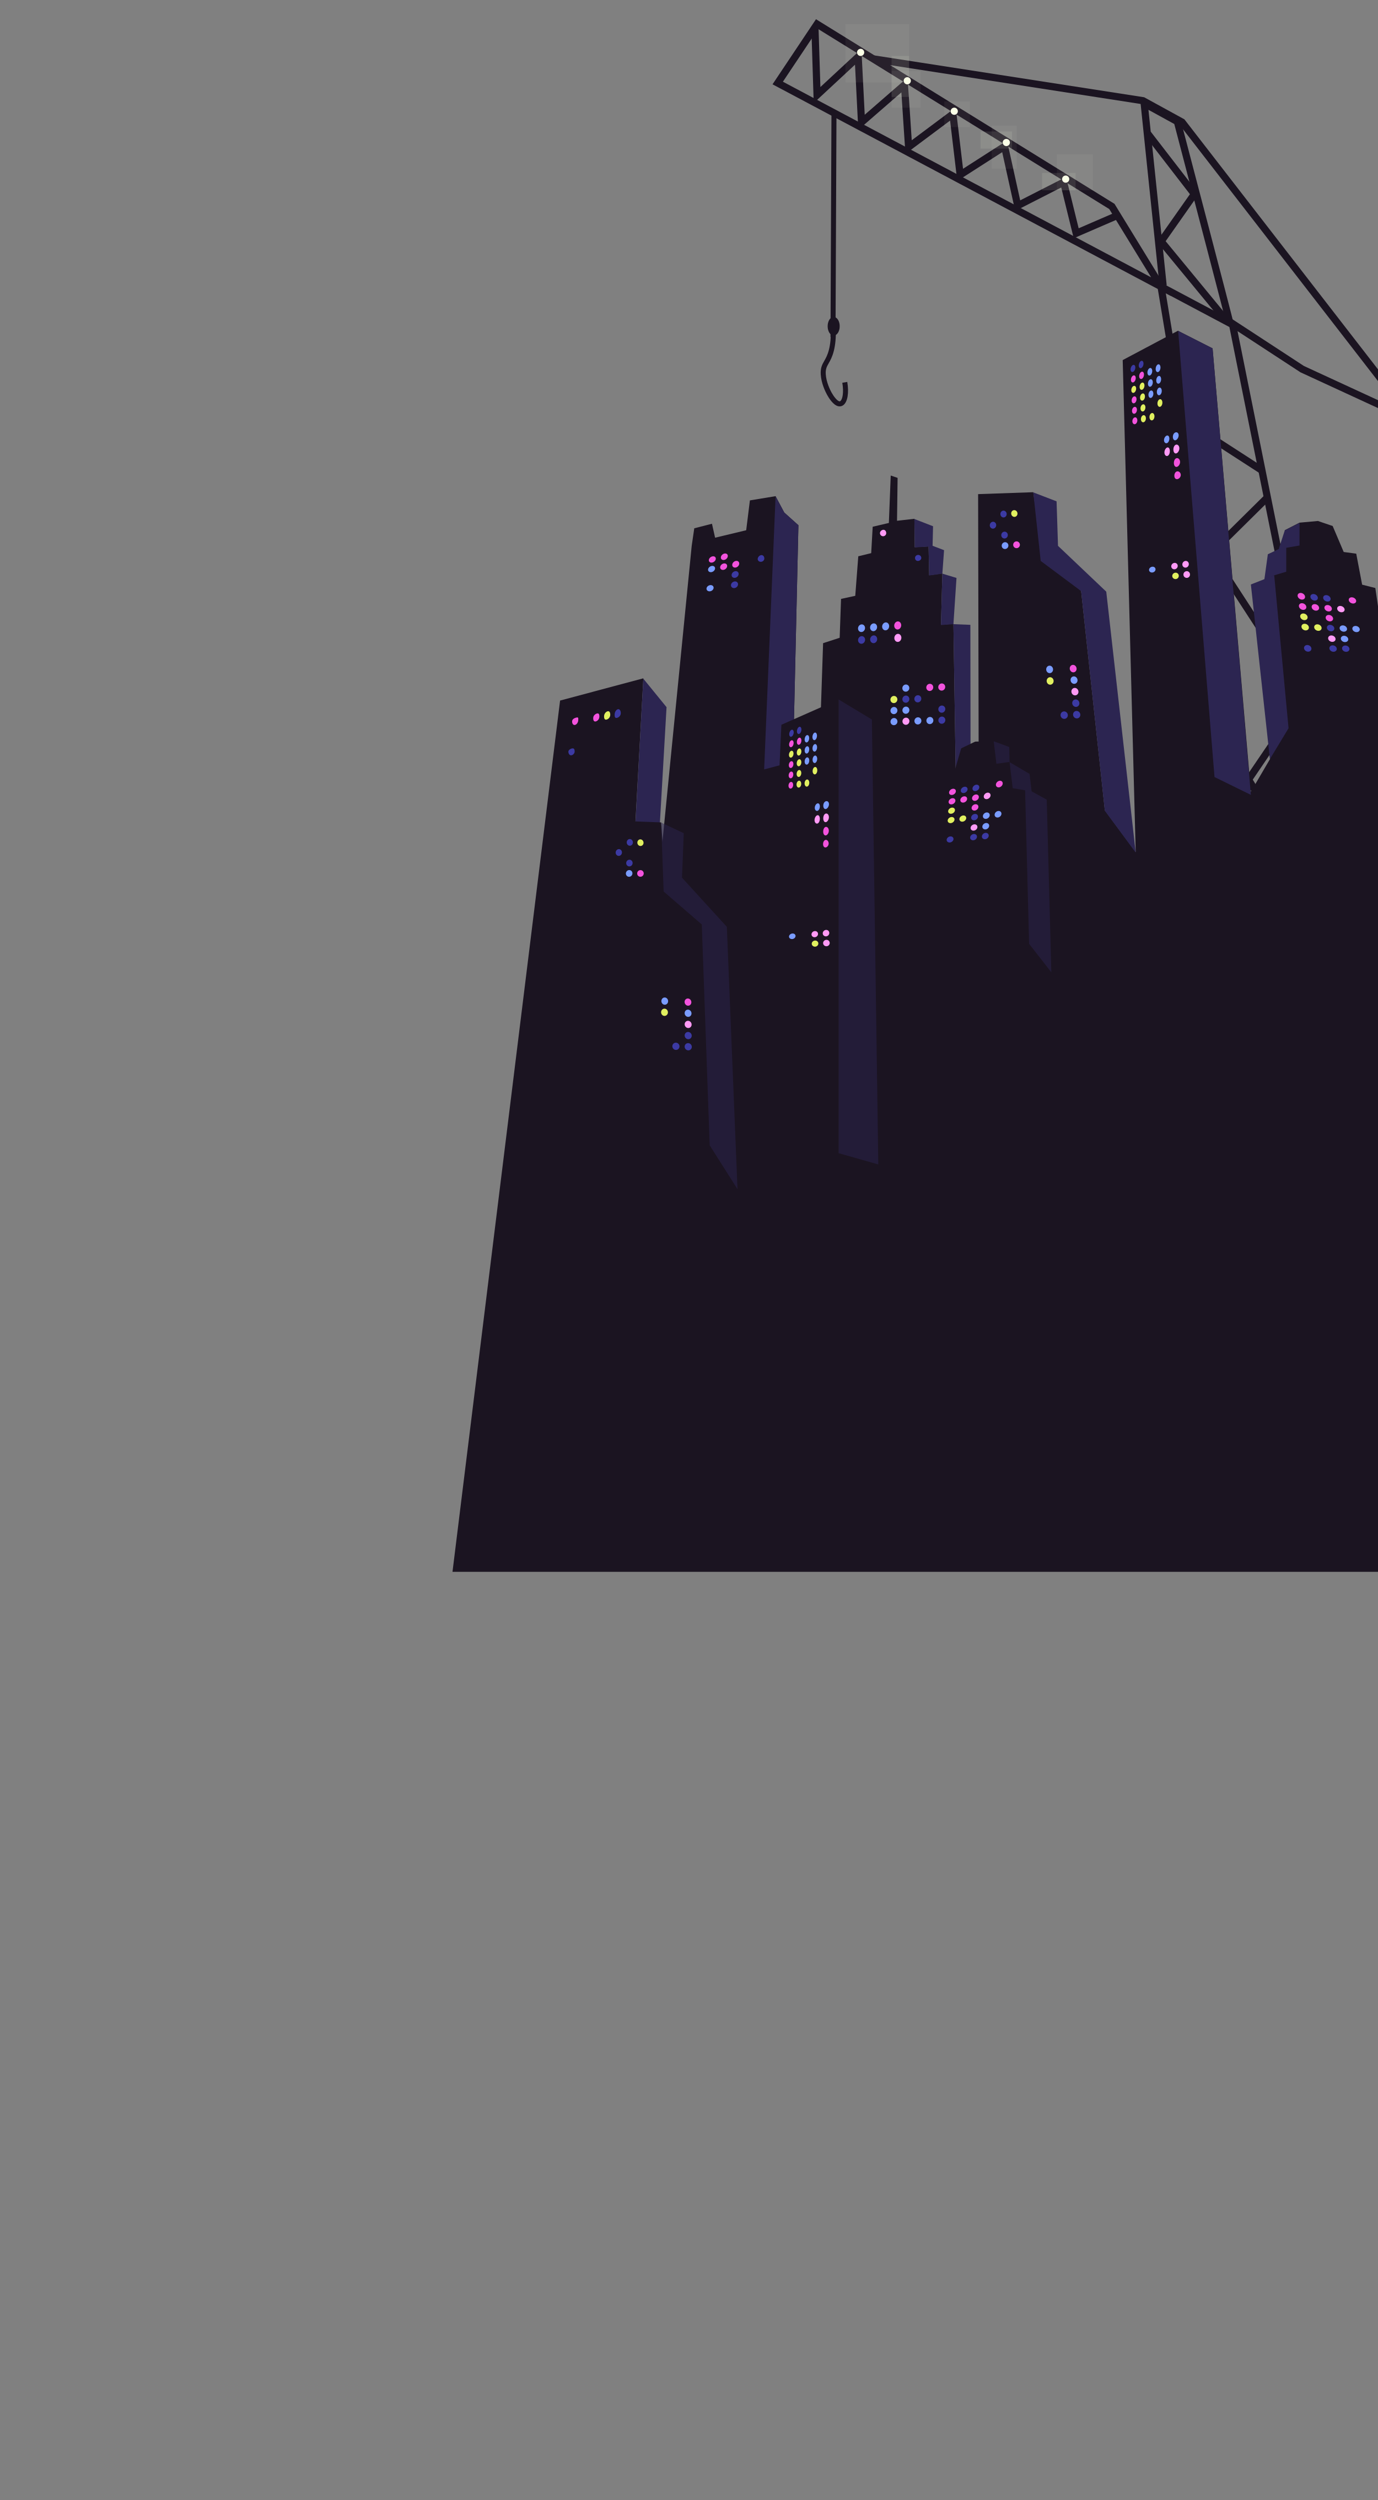 <svg xmlns="http://www.w3.org/2000/svg" id="clip" viewBox="0 0 1920 3482.1"><rect x="0" y="0" width="1920" height="3482.1" fill="#808080" stroke="none"/><defs><clipPath id="clippath"><path d="M0 0h1920v3482.1H0z" style="fill:none"/></clipPath><style>.cls-2{fill:#faffe7}.cls-3{fill:#ff9af5}.cls-4{fill:#3c3aa3}.cls-6{fill:#f353dd}.cls-7{fill:#1b1421}.cls-8{fill:#7a9cff}.cls-11{opacity:.2}.cls-12{opacity:.1}.cls-13{fill:#2c2551}.cls-15{fill:#e1f060}</style></defs><g style="clip-path:url(#clippath)"><g id="crane"><g id="crane-2" data-name="crane"><path d="m2039.62 2026.21-186.33-177.42-.27-1.65-241.88-1457.02 110.67 58.77.47 2.32 317.35 1575Zm-177.01-182.36 160.95 153.25-310.62-1541.6-88.62-47.06z" class="cls-7"/><path d="m1861.26 1850.06-6.63-7.49 107.67-95.2-177.22-347.1 92.85-76.78-144.28-237.91 78.24-115.16-130.66-200.98 81.11-80.2 7.03 7.11-75.32 74.47 129.85 199.72-78.37 115.35 145.43 239.8-93.33 77.17 177.1 346.86zM1631.57 412.29l-555.19-294.84 60.56-90.67 415.92 257.14 78.72 128.37Zm-540.73-298.48 513.04 272.46-58.31-95.08-405.68-250.82z" class="cls-7"/><path d="m1496.03 331.85-17.4-70.73-64.13 32.72-18.11-81.88-62.61 40.17-10-84.17-62.21 46.44-5.66-85.73-60.02 52.18-4.59-90.75-57.53 53.43-3.3-105.39 9.99-.31 2.62 83.41 57.12-53.05 4.64 91.63 59.72-51.92 5.78 87.48 61.32-45.79 10.17 85.5 61.23-39.29 18.41 83.26 63.86-32.58 17.59 71.5 52-22.48 3.96 9.18zm-326.12 234.19c-.6 0-1.21-.06-1.83-.19-7.12-1.48-13.36-11.66-15.71-15.96-2.41-4.4-8.08-15.96-8.81-28.35-.54-9.26 2.02-13.77 4.98-18.99 2.11-3.72 4.5-7.94 6.37-15.17 2.01-7.78 2.92-17.17 2.71-27.92l7-.14c.22 11.38-.76 21.41-2.93 29.8-2.1 8.13-4.85 12.98-7.06 16.88-2.71 4.78-4.5 7.93-4.08 15.13.66 11.28 6.26 22.29 7.96 25.39 3.12 5.71 7.9 11.82 11 12.47.54.11.91.02 1.37-.34 3.03-2.35 5.02-12.09 2.73-25.52l6.9-1.18c2.57 15.07.48 27.72-5.34 32.23-1.58 1.22-3.37 1.85-5.25 1.85Zm538.89-114.62c-1.29-6.45-47.77-183.88-72.66-278.7l-35.97-19.75 25.42 244.49-9.95 1.03-27.39-263.47 56.47 31 .55 2.08c2.92 11.14 71.65 272.94 73.34 281.35l-9.8 1.96Z" class="cls-7"/><path d="m1984.99 598.38-173.02-79.82-.31-.2-108.77-71.09-91.32-110.84 46.39-65.95-62.61-81.1 7.91-6.11 67.12 86.93-46.25 65.75 85.51 103.78 107.18 70.05 135.22 62.38-308.45-398.21-52.66-28.87-374.96-58.14 1.53-9.88 376.7 58.41 56.02 30.71.64.82zm-336.244-8.012 5.43-8.398 107.444 69.456-5.428 8.398z" class="cls-7"/><path d="m1160.58 469.4 1.38-314.45" style="fill:#3c3aa3"/><path d="m1157.138 469.386 1.372-314.447 7 .031-1.372 314.447z" class="cls-7"/><ellipse cx="1161.58" cy="454.4" class="cls-7" rx="7.9" ry="12.5"/><path d="M1161.58 467.4c-4.63 0-8.4-5.83-8.4-13s3.77-13 8.4-13 8.4 5.83 8.4 13-3.77 13-8.4 13m0-25c-4.08 0-7.4 5.38-7.4 12s3.32 12 7.4 12 7.4-5.38 7.4-12-3.32-12-7.4-12" class="cls-7"/></g><g id="crane_glow" data-name="crane glow" style="opacity:.5"><g class="cls-12"><path d="M1177.99 33.57h88.65v81.29h-88.65z" class="cls-2"/></g><g class="cls-11"><path d="M1242.3 77.98h24.34v57.01h-24.34z" class="cls-2"/></g><g class="cls-12"><path d="M1315.71 141.25h35.74v35.74h-35.74z" class="cls-2"/></g><g class="cls-12"><path d="M1381.68 174.99h34.96v60h-34.96z" class="cls-2"/></g><g class="cls-12"><path d="M1472.58 214.86h50.06v50.13h-50.06z" class="cls-2"/></g><g class="cls-11"><path d="M1451.97 240.88h46.67V265h-46.67z" class="cls-2"/></g><g class="cls-12"><path d="M1242.3 98.99h40.34v50.96h-40.34z" class="cls-2"/></g><g class="cls-11"><path d="M1366.21 183.14h43.89v23.85h-43.89z" class="cls-2"/></g></g><g id="crane_lights" data-name="crane lights"><circle cx="1199.14" cy="72.98" r="5" class="cls-2"/><circle cx="1264.14" cy="112.49" r="5" class="cls-2"/><circle cx="1329.6" cy="154.95" r="5" class="cls-2"/><circle cx="1402.14" cy="198.49" r="5" class="cls-2"/><circle cx="1484.84" cy="249.49" r="5" class="cls-2"/></g></g><g id="buildings"><g id="buildings-2" data-name="buildings"><path id="buildings-3" d="m963.77 760.25-50.39 509.19-34-15.98 17-308.67-116 30.97L630.47 2189.3h1486.91L1916.27 819.01l-18.38-4.65-8.22-43.19-17.45-2.33-15.39-36.19-20.53-7-25.66 2.33-20.53 10.51 2.05 21.01-25.66 19.84v24.52l-19.5 14 22.58 239.29-26.69 45.52-53.38-617.47-48.24-24.52-76.99 40.86 18.12 685.17-43.02-58.12-33.05-305.69-53.32-43.7-13.33-93.63-76.85 2.68.79 383.43-31.37 45.48-3.82-248.24-17.35 1.24 1.93-71.51-18.38 2.55-.84-40.17-19.28 1.12-.45-39.54-24.22 2.76.81-59.77-9.58-3.24-2.6 66.05-22.53 5.25-2.08 36.79-18 4.38-4.21 55.06-19.81 4.29-1.91 54.16-23.1 7.51-5.61 167.81-36.27-3.24 7.5-328.87-7.5-6.72-5.59-5.01-6.65-5.96-12.09-22.76-35.77 5.87-5.17 41.59-43.32 10.39-4.37-19.43-24.65 6.32zl-3.98 1.81" class="cls-7" data-name="buildings"/><g id="building_shadows" data-name="building shadows"><path d="m1641.55 460.97 47.96 24.25 53.36 621.91-50.66-24.83zM896.38 945.3l32.33 39.67-16.38 284.84-32.95-13.73zm208.57 115.75 7.5-329.5-19.74-17.69-12.09-22.52-15.91 380.3zm334.73-375.24 32.47 12.48 1.99 61.98 67.23 63.81 41.03 363.4-43.02-58.18-33.05-306.02-56.29-41.98zm-165.62 37.08.45 39.58 19.28-1.12.84 40.22 18.38-2.56-1.93 71.58 17.35-1.23 3.82 248.5 20.09-29.16-.3-218.4-23.61-.94 4.28-64.39-19.7-5.96 2.37-32.71-16-6.11.66-27.22zm495.32 334.41 26-43-20-213-32.51 12.78z" class="cls-13"/><path d="m1766.5 771.99 25.66-12.17v36.48l-16.78 5-13.8 6.46z" class="cls-13"/><path d="m1790.11 738.78 20.53-10.51v31.55l-28.93 4.95z" class="cls-13"/></g><g id="window_dots" data-name="window dots"><path d="M997.33 778.43c-.19 2.42-2.52 4.72-5.21 5.13-2.68.42-4.69-1.16-4.49-3.53s2.53-4.67 5.21-5.13c2.67-.47 4.69 1.11 4.49 3.53m16.74-3.79c-.17 2.5-2.49 4.87-5.17 5.3-2.68.42-4.71-1.22-4.52-3.67.18-2.45 2.5-4.82 5.17-5.3 2.67-.47 4.7 1.17 4.52 3.67" class="cls-6"/><path d="M996.31 791.92c-.19 2.42-2.54 4.66-5.23 5-2.7.34-4.72-1.3-4.52-3.67s2.54-4.61 5.23-5 4.71 1.25 4.52 3.67" class="cls-8"/><path d="M1013.15 788.6c-.17 2.5-2.5 4.81-5.2 5.16s-4.74-1.36-4.55-3.81c.18-2.45 2.51-4.76 5.2-5.16s4.73 1.31 4.55 3.81m16.83-3.39c-.16 2.59-2.47 4.97-5.17 5.32s-4.75-1.42-4.58-3.95c.17-2.54 2.48-4.92 5.17-5.32s4.74 1.37 4.58 3.95" class="cls-6"/><path d="M1029.15 799.64c-.16 2.59-2.48 4.91-5.19 5.19s-4.78-1.55-4.61-4.09 2.49-4.86 5.2-5.19c2.7-.33 4.77 1.5 4.61 4.09" class="cls-4"/><path d="M994.27 818.9c-.19 2.42-2.56 4.53-5.29 4.72s-4.78-1.57-4.58-3.94 2.57-4.48 5.29-4.72 4.77 1.52 4.58 3.94" class="cls-8"/><path d="M1028.33 814.08c-.16 2.59-2.5 4.85-5.22 5.05-2.73.2-4.8-1.69-4.64-4.23s2.5-4.8 5.22-5.05 4.79 1.64 4.64 4.23" class="cls-4"/><path d="M805.7 1003.18c-.18 3.32-2.38 6.18-4.7 6.57s-4.04-1.94-3.86-5.21c.19-3.27 4-4.72 6.3-5.17s2.43.5 2.25 3.82m29.41-4.67c-.17 3.49-2.91 5.99-5.23 6.38s-3.49-1.58-3.32-5.02 3.19-5.71 5.49-6.16 3.23 1.32 3.06 4.81" class="cls-6"/><path d="M850.23 995.94c-.16 3.58-3.05 6.01-5.37 6.4-2.33.38-3.34-1.52-3.18-5.04.16-3.53 2.82-6.17 5.12-6.63 2.29-.46 3.59 1.7 3.44 5.27" class="cls-15"/><path d="M864.93 993.61c-.15 3.66-3.27 5.95-5.6 6.34-2.33.38-3.11-1.37-2.95-4.98.15-3.61 2.38-6.69 4.67-7.15s4.03 2.14 3.88 5.8m-64.27 53.31c0 2.42-2.56 5.13-4.98 5.13s-3.77-2.72-3.77-5.13 3.62-4.56 6.04-4.56 2.71 2.14 2.71 4.56" class="cls-4"/><path d="M1205.27 874.63c0 2.95-2.18 5.49-4.88 5.68s-4.89-2.02-4.89-4.94 2.19-5.46 4.88-5.68c2.7-.22 4.89 1.99 4.89 4.94m16.81-1.29c.01 3-2.16 5.6-4.87 5.78-2.7.19-4.9-2.07-4.91-5.04 0-2.97 2.17-5.56 4.87-5.78s4.89 2.03 4.91 5.04m16.8-1.28c.02 3.06-2.15 5.7-4.85 5.89s-4.91-2.11-4.93-5.14 2.15-5.66 4.85-5.89c2.7-.22 4.9 2.08 4.93 5.14" class="cls-8"/><path d="M1255.68 870.78c.03 3.12-2.13 5.8-4.83 5.99s-4.91-2.16-4.94-5.24 2.14-5.77 4.83-5.99c2.7-.22 4.91 2.12 4.94 5.24" class="cls-6"/><path d="M1205.35 891.09c0 2.95-2.19 5.45-4.9 5.59s-4.91-2.11-4.91-5.03 2.19-5.42 4.9-5.59c2.7-.17 4.9 2.08 4.91 5.03m16.86-.97c.01 3-2.17 5.55-4.88 5.69s-4.92-2.16-4.92-5.13 2.18-5.52 4.88-5.69 4.91 2.13 4.92 5.13" class="cls-4"/><path d="M1255.91 888.19c.03 3.12-2.14 5.76-4.85 5.9s-4.93-2.25-4.96-5.33c-.03-3.09 2.14-5.73 4.85-5.9 2.7-.17 4.92 2.22 4.96 5.34" class="cls-3"/><path d="M1266.96 958.28c0 2.76-2.17 5.05-4.85 5.13s-4.85-2.09-4.85-4.85 2.17-5.05 4.85-5.13 4.85 2.09 4.85 4.85" class="cls-8"/><path d="M1300.31 957.29c0 2.76-2.17 5.05-4.85 5.13s-4.85-2.09-4.85-4.85 2.17-5.05 4.85-5.13 4.85 2.09 4.85 4.85m16.68-.5c0 2.76-2.17 5.05-4.85 5.13s-4.85-2.09-4.85-4.85 2.17-5.05 4.85-5.13 4.85 2.09 4.85 4.85" class="cls-6"/><path d="M1250.34 974.17c0 2.76-2.17 5.06-4.85 5.14s-4.85-2.09-4.85-4.85 2.17-5.06 4.85-5.13c2.68-.08 4.85 2.09 4.85 4.85" class="cls-15"/><path d="M1267.01 973.67c0 2.76-2.17 5.06-4.85 5.14s-4.85-2.09-4.85-4.85 2.17-5.06 4.85-5.13c2.68-.08 4.85 2.09 4.85 4.85m16.68-.51c0 2.76-2.17 5.06-4.85 5.14s-4.85-2.09-4.85-4.85 2.17-5.06 4.85-5.13c2.68-.08 4.85 2.09 4.85 4.85" class="cls-4"/><path d="M1250.39 989.55c0 2.76-2.17 5.06-4.85 5.13-2.68.08-4.85-2.09-4.85-4.85s2.17-5.06 4.85-5.14 4.85 2.09 4.85 4.85m16.67-.48c0 2.76-2.17 5.06-4.85 5.14s-4.85-2.09-4.85-4.85 2.17-5.06 4.85-5.14 4.85 2.09 4.85 4.85" class="cls-8"/><path d="M1317.09 987.56c0 2.76-2.17 5.06-4.85 5.14s-4.85-2.09-4.85-4.85 2.17-5.06 4.85-5.14 4.85 2.09 4.85 4.85" class="cls-4"/><path d="M1250.44 1004.94c0 2.76-2.17 5.05-4.85 5.13s-4.85-2.09-4.85-4.85 2.17-5.05 4.85-5.13 4.85 2.09 4.85 4.85" class="cls-8"/><path d="M1267.11 1004.44c0 2.76-2.17 5.05-4.85 5.13s-4.85-2.09-4.85-4.85 2.17-5.05 4.85-5.13 4.85 2.09 4.85 4.85" class="cls-3"/><path d="M1283.79 1003.94c0 2.76-2.17 5.05-4.85 5.13s-4.85-2.09-4.85-4.85 2.17-5.05 4.85-5.13 4.85 2.09 4.85 4.85m16.68-.49c0 2.76-2.17 5.05-4.85 5.13s-4.85-2.09-4.85-4.85 2.17-5.05 4.85-5.13 4.85 2.09 4.85 4.85" class="cls-8"/><path d="M1317.14 1002.95c0 2.76-2.17 5.05-4.85 5.13s-4.85-2.09-4.85-4.85 2.17-5.05 4.85-5.13 4.85 2.09 4.85 4.85m85.48-287.19c.13 2.62-1.73 4.84-4.17 4.97s-4.49-1.91-4.59-4.54 1.76-4.86 4.17-4.97c2.4-.11 4.46 1.92 4.59 4.54" class="cls-4"/><path d="M1417.68 715.02c.19 2.59-1.63 4.8-4.06 4.92-2.44.13-4.54-1.89-4.7-4.49-.16-2.61 1.66-4.81 4.06-4.92s4.51 1.9 4.7 4.49" class="cls-15"/><path d="M1388.04 731.26c.08 2.64-1.88 4.91-4.36 5.06-2.49.15-4.54-1.89-4.58-4.54-.04-2.66 1.91-4.92 4.36-5.06 2.45-.13 4.51 1.9 4.58 4.54m16.18 13.73c.14 2.62-1.81 4.88-4.35 5.05s-4.68-1.82-4.78-4.46 1.85-4.9 4.35-5.05c2.51-.16 4.65 1.84 4.78 4.46" class="cls-4"/><path d="M1405.02 759.61c.14 2.62-1.86 4.9-4.45 5.09s-4.77-1.78-4.87-4.42c-.1-2.63 1.89-4.91 4.45-5.09s4.74 1.8 4.87 4.42" class="cls-8"/><path d="M1421.04 758.45a4.72 4.72 0 0 1-4.34 5.05 4.64 4.64 0 0 1-4.98-4.37c-.16-2.61 1.78-4.87 4.34-5.05s4.79 1.78 4.98 4.37" class="cls-6"/><path d="M1467.24 932.22c.13 2.88-1.91 5.29-4.56 5.38s-4.88-2.17-4.99-5.05 1.93-5.29 4.56-5.38c2.62-.09 4.86 2.17 4.99 5.05" class="cls-8"/><path d="M1500.05 931.09c.22 2.87-1.74 5.28-4.39 5.37s-4.96-2.17-5.15-5.04c-.2-2.88 1.77-5.28 4.39-5.37s4.93 2.17 5.15 5.04" class="cls-6"/><path d="M1468.03 948.3c.13 2.88-1.94 5.29-4.63 5.39-2.69.09-4.96-2.17-5.06-5.05-.11-2.88 1.96-5.29 4.63-5.39 2.66-.09 4.93 2.17 5.06 5.05" class="cls-15"/><path d="M1501.35 947.13c.22 2.87-1.78 5.28-4.47 5.37s-5.03-2.16-5.22-5.04c-.2-2.88 1.8-5.28 4.47-5.37 2.66-.09 5 2.16 5.22 5.04" class="cls-8"/><path d="M1502.64 963.17c.22 2.87-1.81 5.28-4.54 5.38s-5.1-2.15-5.3-5.03 1.83-5.28 4.54-5.38c2.7-.1 5.07 2.16 5.3 5.03" class="cls-3"/><path d="M1503.94 979.21c.22 2.87-1.84 5.28-4.61 5.39-2.77.1-5.17-2.15-5.37-5.02-.2-2.88 1.87-5.29 4.61-5.39s5.15 2.15 5.37 5.02m-16.11 16.68c.18 2.88-1.96 5.29-4.77 5.4-2.81.1-5.21-2.15-5.36-5.02-.15-2.88 1.98-5.29 4.77-5.4 2.78-.1 5.19 2.15 5.36 5.02m17.41-.64c.22 2.87-1.87 5.29-4.68 5.39s-5.25-2.14-5.44-5.02c-.2-2.88 1.9-5.29 4.68-5.39s5.22 2.15 5.44 5.02" class="cls-4"/><path d="M1610.01 792.68c.19 2.25-1.67 4.36-4.17 4.71s-4.66-1.13-4.84-3.31 1.69-4.28 4.17-4.7 4.64 1.06 4.84 3.3" class="cls-8"/><path d="M1640.94 787.75c.25 2.47-1.56 4.79-4.05 5.15-2.49.37-4.7-1.29-4.94-3.7s1.58-4.71 4.05-5.14c2.47-.44 4.68 1.21 4.94 3.69m15.44-2.55c.29 2.59-1.5 5-3.99 5.38s-4.72-1.37-4.99-3.89 1.52-4.92 3.99-5.37c2.47-.44 4.7 1.29 4.99 3.88" class="cls-3"/><path d="M1642.41 801.58c.26 2.48-1.58 4.72-4.09 4.98-2.52.27-4.76-1.48-4.99-3.9-.24-2.42 1.6-4.64 4.1-4.97s4.74 1.41 4.99 3.89" class="cls-15"/><path d="M1658.02 799.68c.29 2.6-1.52 4.93-4.03 5.2a4.59 4.59 0 0 1-5.05-4.09c-.27-2.53 1.54-4.86 4.04-5.2s4.76 1.48 5.04 4.08" class="cls-3"/><path d="M1629.27 610.56c.12 2.92-1.26 5.93-3.29 6.65s-4.03-1.04-4.14-3.9c-.1-2.87 1.69-5.78 3.7-6.55s3.6.89 3.72 3.81m12.99-4.58c.16 3.02-1.88 6.37-4.1 7.11s-3.85-1.3-3.98-4.25c-.12-2.95 1.31-5.72 3.5-6.53s4.42.65 4.58 3.67" class="cls-8"/><path d="M1629.98 628.01c.12 3.28-1.28 6.41-3.35 7.05s-4.13-1.38-4.22-4.6c-.08-3.22 1.79-6.46 3.83-7.16 2.04-.69 3.62 1.43 3.73 4.71m13.25-3.95c.17 3.39-1.98 6.82-4.26 7.45-2.29.63-3.93-1.67-4.05-4.99s1.31-6.42 3.55-7.13c2.24-.7 4.59 1.27 4.76 4.67" class="cls-3"/><path d="M1644.22 643.16c.17 3.39-2.11 6.59-4.48 7.11s-4.03-1.75-4.14-5.06c-.11-3.32 1.34-6.46 3.66-7.05s4.79 1.61 4.96 5m.98 18.08c.16 3.03-2.27 5.7-4.73 6.11s-4.14-1.52-4.23-4.48c-.1-2.95 1.4-5.83 3.8-6.31s5 1.65 5.16 4.67" class="cls-6"/><path d="M1581.89 511.59c.09 2.64-1.32 5.47-3.15 6.33s-3.39-.55-3.47-3.13 1.33-5.42 3.15-6.33 3.38.49 3.47 3.13m11.38-5.5c.11 2.73-1.28 5.65-3.12 6.5-1.83.86-3.4-.62-3.51-3.3-.1-2.68 1.29-5.59 3.12-6.5 1.82-.91 3.39.57 3.51 3.3" class="cls-4"/><path d="M1582.45 526.32c.09 2.64-1.33 5.41-3.18 6.18s-3.42-.7-3.5-3.29 1.34-5.35 3.18-6.18 3.41.65 3.5 3.29m11.49-4.97c.11 2.74-1.3 5.58-3.15 6.35s-3.43-.78-3.54-3.46c-.1-2.68 1.31-5.52 3.15-6.35s3.42.72 3.54 3.46" class="cls-6"/><path d="M1605.43 516.38c.13 2.83-1.26 5.75-3.11 6.52s-3.45-.85-3.57-3.63c-.12-2.77 1.27-5.69 3.11-6.52s3.44.8 3.57 3.63m11.49-4.97c.15 2.92-1.22 5.92-3.08 6.69-1.85.77-3.47-.93-3.61-3.8s1.24-5.87 3.08-6.69c1.84-.83 3.45.88 3.61 3.8" class="cls-8"/><path d="M1583.01 541.05c.09 2.64-1.35 5.34-3.21 6.02-1.87.69-3.45-.85-3.53-3.44s1.36-5.28 3.21-6.02c1.86-.74 3.44.8 3.53 3.44m11.6-4.44c.11 2.74-1.31 5.51-3.18 6.2s-3.47-.93-3.57-3.61 1.32-5.45 3.18-6.2c1.86-.74 3.46.88 3.57 3.61" class="cls-15"/><path d="M1606.21 532.17c.13 2.83-1.27 5.68-3.14 6.37s-3.48-1.01-3.6-3.78c-.12-2.78 1.29-5.63 3.14-6.37 1.86-.74 3.47.95 3.6 3.78m11.59-4.44c.15 2.93-1.24 5.85-3.11 6.54s-3.5-1.09-3.64-3.96 1.25-5.8 3.11-6.54 3.49 1.03 3.64 3.96" class="cls-8"/><path d="M1583.57 555.78c.09 2.64-1.36 5.27-3.25 5.87s-3.48-1.01-3.57-3.6c-.08-2.59 1.37-5.21 3.25-5.87 1.87-.66 3.47.95 3.57 3.6" class="cls-6"/><path d="M1595.28 551.87c.11 2.74-1.32 5.44-3.21 6.04s-3.5-1.09-3.6-3.77 1.33-5.39 3.21-6.04c1.88-.66 3.49 1.03 3.6 3.77" class="cls-15"/><path d="M1606.99 547.96c.13 2.83-1.29 5.61-3.18 6.21s-3.51-1.16-3.64-3.94 1.3-5.56 3.18-6.21c1.88-.66 3.5 1.11 3.64 3.94m11.7-3.91c.15 2.93-1.25 5.79-3.14 6.39s-3.53-1.24-3.67-4.11 1.26-5.73 3.14-6.39c1.87-.66 3.52 1.18 3.67 4.11" class="cls-8"/><path d="M1584.13 570.52c.09 2.64-1.37 5.2-3.28 5.72-1.9.52-3.51-1.16-3.6-3.75s1.38-5.15 3.28-5.72c1.89-.57 3.5 1.11 3.6 3.75" class="cls-6"/><path d="M1595.95 567.14c.11 2.74-1.34 5.37-3.24 5.89s-3.53-1.24-3.63-3.92 1.35-5.32 3.24-5.89 3.52 1.18 3.63 3.92m23.63-6.76c.15 2.93-1.27 5.72-3.17 6.23-1.9.52-3.56-1.39-3.7-4.26s1.28-5.66 3.17-6.23 3.55 1.34 3.7 4.26" class="cls-15"/><path d="M1584.69 585.26c.09 2.64-1.39 5.13-3.31 5.56s-3.55-1.32-3.63-3.9c-.08-2.59 1.4-5.08 3.31-5.56 1.91-.49 3.54 1.26 3.63 3.9" class="cls-6"/><path d="M1596.62 582.41c.11 2.74-1.35 5.3-3.27 5.73s-3.56-1.39-3.66-4.08c-.1-2.68 1.36-5.25 3.27-5.74s3.55 1.34 3.66 4.08m11.92-2.84c.13 2.83-1.32 5.48-3.24 5.91s-3.58-1.47-3.7-4.25 1.33-5.42 3.24-5.91 3.57 1.42 3.7 4.25" class="cls-15"/><path d="M1818.37 830.92c.31 2.55-1.76 4.44-4.62 4.22s-5.43-2.48-5.74-5.06 1.76-4.46 4.62-4.22c2.86.25 5.43 2.51 5.74 5.06" class="cls-6"/><path d="M1836.18 832.37c.3 2.5-1.77 4.35-4.63 4.14-2.86-.22-5.42-2.45-5.73-4.98s1.77-4.38 4.63-4.14c2.86.25 5.43 2.47 5.73 4.98m17.8 1.44c.3 2.46-1.78 4.27-4.64 4.05s-5.42-2.41-5.72-4.89 1.78-4.3 4.64-4.05 5.42 2.44 5.72 4.89" class="cls-4"/><path d="M1889.59 836.7c.29 2.37-1.8 4.11-4.65 3.89-2.86-.22-5.41-2.34-5.7-4.73s1.79-4.13 4.66-3.89c2.86.25 5.42 2.36 5.7 4.73m-69.46 8.46c.31 2.55-1.76 4.47-4.61 4.29-2.86-.18-5.42-2.41-5.73-4.99s1.75-4.5 4.61-4.29c2.86.2 5.42 2.44 5.73 4.99m17.78 1.19c.3 2.5-1.77 4.39-4.62 4.21-2.86-.18-5.42-2.37-5.72-4.9-.31-2.53 1.76-4.41 4.62-4.21s5.42 2.4 5.72 4.9m17.78 1.19c.3 2.46-1.78 4.31-4.63 4.13-2.86-.18-5.41-2.34-5.71-4.82s1.77-4.33 4.63-4.13 5.42 2.36 5.71 4.82" class="cls-6"/><path d="M1873.48 848.73c.29 2.41-1.78 4.22-4.64 4.04s-5.41-2.3-5.71-4.74 1.78-4.25 4.64-4.04c2.86.2 5.41 2.33 5.7 4.74" class="cls-3"/><path d="M1821.91 859.39c.31 2.55-1.75 4.5-4.6 4.37-2.85-.14-5.41-2.34-5.72-4.91-.31-2.58 1.75-4.53 4.6-4.37s5.42 2.36 5.72 4.91" class="cls-15"/><path d="M1857.42 861.26c.3 2.46-1.77 4.34-4.62 4.2s-5.41-2.26-5.71-4.75c-.3-2.48 1.77-4.37 4.62-4.2 2.85.16 5.41 2.29 5.71 4.75" class="cls-6"/><path d="M1823.68 873.63c.31 2.55-1.75 4.54-4.6 4.44s-5.4-2.26-5.71-4.84c-.31-2.57 1.75-4.56 4.6-4.44s5.41 2.29 5.72 4.84m17.72.68c.3 2.5-1.76 4.45-4.61 4.36-2.85-.1-5.4-2.22-5.71-4.75s1.76-4.48 4.61-4.36 5.4 2.25 5.71 4.75" class="cls-15"/><path d="M1859.13 874.99c.3 2.46-1.77 4.37-4.61 4.28-2.85-.1-5.4-2.19-5.7-4.67s1.76-4.4 4.61-4.28 5.4 2.21 5.7 4.67" class="cls-4"/><path d="M1876.86 875.67c.29 2.41-1.78 4.29-4.62 4.19-2.85-.1-5.39-2.15-5.69-4.59s1.77-4.32 4.62-4.19c2.85.12 5.4 2.18 5.69 4.59m17.72.68c.29 2.37-1.79 4.21-4.63 4.11-2.85-.1-5.39-2.11-5.68-4.51-.29-2.39 1.78-4.23 4.63-4.11s5.39 2.14 5.68 4.51" class="cls-8"/><path d="M1860.84 889.66c.3 2.46-1.76 4.41-4.61 4.35-2.84-.05-5.39-2.11-5.69-4.59s1.76-4.43 4.61-4.36c2.84.08 5.39 2.14 5.69 4.59" class="cls-3"/><path d="M1878.54 890.07c.29 2.41-1.77 4.32-4.61 4.27s-5.39-2.07-5.68-4.51 1.77-4.35 4.61-4.27 5.39 2.1 5.68 4.51" class="cls-8"/><path d="M1827.22 903.08c.31 2.55-1.74 4.61-4.58 4.59-2.84-.01-5.39-2.11-5.7-4.68s1.74-4.63 4.58-4.59 5.39 2.13 5.7 4.68m35.34.3c.3 2.46-1.76 4.44-4.6 4.43s-5.38-2.03-5.68-4.52c-.3-2.48 1.76-4.47 4.6-4.43s5.38 2.06 5.68 4.52m17.67.15c.29 2.41-1.77 4.36-4.61 4.35s-5.38-2-5.67-4.43c-.3-2.44 1.77-4.38 4.61-4.35 2.84.04 5.38 2.02 5.67 4.43m-596.55-126.38c0 2.34-2.35 4.16-4.77 4.16s-3.98-1.83-3.98-4.16 1.96-4.23 4.38-4.23 4.38 1.89 4.38 4.23" class="cls-4"/><path d="M1234.82 742.53c0 2.42-1.96 4.38-4.38 4.38s-4.38-1.96-4.38-4.38 2.44-4.62 4.85-4.62 3.9 2.21 3.9 4.62" class="cls-3"/><path d="M1064.96 777.87c0 .7-.16 1.35-.44 1.94-1.55 3.21-6.45 3.75-8.3.7s1.63-7.37 4.76-7.37c2.47 0 3.99 2.26 3.99 4.73" class="cls-4"/></g></g><path d="M1263.8 1399.72h-105.33l3.63-191.92 112.83 50.28z" class="cls-7"/><g id="buildings-4" data-name="buildings"><path d="m1234.35 1606.48-10.59 15.4-8.95-619.71-46.36-27.91-79.72 35.23-25.7 566.11-45.12 474.82 207.94 14.96zm-206.73 49.09-38.74-61.06-11.03-307.28-50.05-47.4-6.58-94.35-76.84-2.84-26.72 382.5-1.79 2.23 10.53 472.81 161.48 11.61 45.13-474.82zm262.9-520.39 17.7-6.81 3-43.86 17.04-4.4 10.96-37.77 19.55-9.4 25.76-.75 21.63 7.98.48 21.1 27.85 16.64 2.92 24.33 21.04 11.58 6.17 240.27 20.62 27.13 65.37 457.12-294.08 35.39z" class="cls-7"/><path d="m1168.45 974.26 46.36 27.91 8.95 619.71-55.31-15.68zm-140.88 682.08-14.86-365.42-62.48-68.46 2.46-61.96-31.49-14.78 3.48 95.99 53.14 45.91 11.01 307.6zm437.27-302.12-30.95-39.59-5.59-213.86 9.11 1.47 21.04 11.58zm-30.35-276.31-27.82-16.32 4.36 36.22 17.27 2.96 9.11 1.47zm-28.29-37.45-21.64-7.99 3.77 31.32 18.31-2.52z" style="opacity:.5;fill:#2c2551"/><path d="M881.84 1173.45c-.04 2.57-2.01 4.6-4.4 4.54s-4.27-2.21-4.2-4.79 2.03-4.61 4.39-4.54c2.36.08 4.25 2.22 4.21 4.79" class="cls-4"/><path d="M896.66 1173.85c.02 2.54-1.92 4.56-4.32 4.5s-4.33-2.18-4.31-4.74c.01-2.56 1.94-4.57 4.31-4.5s4.3 2.19 4.32 4.74" class="cls-15"/><path d="M866.58 1187.5c-.1 2.6-2.15 4.67-4.59 4.62-2.43-.04-4.29-2.2-4.16-4.81s2.18-4.68 4.58-4.62 4.27 2.21 4.17 4.8m14.86 14.67c-.05 2.57-2.11 4.65-4.6 4.63s-4.44-2.13-4.35-4.72c.08-2.59 2.14-4.66 4.6-4.63s4.41 2.14 4.36 4.72" class="cls-4"/><path d="M881.19 1216.55c-.06 2.58-2.17 4.67-4.7 4.67-2.54 0-4.52-2.1-4.43-4.69s2.19-4.68 4.7-4.67 4.5 2.11 4.44 4.68" class="cls-8"/><path d="M896.93 1216.55c0 2.55-2.07 4.63-4.62 4.64-2.55 0-4.58-2.07-4.54-4.64.03-2.57 2.1-4.64 4.61-4.63 2.51 0 4.55 2.08 4.55 4.64" class="cls-6"/><path d="M930.91 1394.59c-.06 2.79-2.22 4.96-4.82 4.85-2.61-.11-4.65-2.46-4.57-5.25s2.23-4.96 4.81-4.85 4.63 2.46 4.58 5.25" class="cls-8"/><path d="M963.29 1395.96c.03 2.78-2.07 4.95-4.69 4.84s-4.74-2.46-4.74-5.24 2.09-4.95 4.68-4.84 4.72 2.46 4.75 5.24" class="cls-6"/><path d="M930.64 1410.16c-.06 2.79-2.26 4.96-4.9 4.86-2.64-.11-4.71-2.46-4.63-5.25.09-2.79 2.27-4.97 4.89-4.86s4.7 2.46 4.63 5.25" class="cls-15"/><path d="M963.49 1411.5c.02 2.78-2.11 4.95-4.77 4.85-2.66-.11-4.8-2.45-4.8-5.24s2.13-4.95 4.76-4.85c2.63.11 4.79 2.45 4.81 5.24" class="cls-8"/><path d="M963.66 1427.04c.02 2.78-2.15 4.96-4.85 4.85-2.69-.1-4.87-2.45-4.86-5.23 0-2.79 2.17-4.96 4.84-4.85s4.85 2.45 4.87 5.23" class="cls-3"/><path d="M963.8 1442.59c.01 2.78-2.19 4.96-4.93 4.86-2.73-.1-4.93-2.44-4.92-5.23s2.21-4.96 4.92-4.86 4.92 2.44 4.93 5.23m-17.05 14.93c-.03 2.79-2.31 4.97-5.07 4.87s-4.95-2.44-4.89-5.23 2.32-4.97 5.06-4.87 4.93 2.44 4.9 5.23m17.16.61c0 2.78-2.23 4.96-5 4.86s-5-2.44-4.98-5.22c.02-2.79 2.25-4.96 5-4.86 2.74.1 4.98 2.44 4.99 5.22" class="cls-4"/><path d="M1108.45 1303.66c0 2.17-2.03 4.1-4.55 4.32-2.52.21-4.56-1.32-4.55-3.42 0-2.11 2.04-4.05 4.55-4.32 2.51-.28 4.55 1.26 4.56 3.43" class="cls-8"/><path d="M1139.79 1300.72c.07 2.39-1.93 4.49-4.45 4.69-2.53.2-4.62-1.53-4.67-3.86s1.94-4.44 4.45-4.7 4.6 1.47 4.67 3.86m15.69-1.39c.1 2.51-1.87 4.69-4.4 4.88s-4.65-1.63-4.73-4.07 1.89-4.63 4.4-4.89 4.63 1.57 4.73 4.08" class="cls-3"/><path d="M1140.22 1314.07c.07 2.39-1.95 4.4-4.5 4.5-2.56.1-4.66-1.7-4.71-4.02s1.96-4.34 4.5-4.51c2.54-.16 4.65 1.64 4.72 4.03" class="cls-15"/><path d="M1156.07 1313.29c.1 2.5-1.9 4.59-4.45 4.68-2.56.09-4.69-1.81-4.77-4.24s1.91-4.54 4.45-4.69c2.54-.16 4.68 1.75 4.77 4.25" class="cls-3"/><path d="M1142.32 1123.23c0 2.91-1.45 5.71-3.4 6.18s-3.72-1.48-3.67-4.34c.05-2.85 1.83-5.55 3.74-6.07 1.91-.53 3.34 1.32 3.33 4.23m12.71-3.09c-.03 3.07-2.15 6.22-4.31 6.7-2.16.49-3.64-1.74-3.62-4.7s1.54-5.59 3.71-6.18c2.17-.6 4.25 1.11 4.22 4.19" class="cls-8"/><path d="M1142.29 1140.57c-.02 3.24-1.49 6.15-3.53 6.55s-3.93-1.78-3.84-4.99c.09-3.2 2.01-6.22 3.99-6.66s3.4 1.85 3.39 5.09m12.64-2.27c-.03 3.37-2.15 6.51-4.29 6.86s-3.6-2.13-3.59-5.41c.02-3.29 1.51-6.17 3.67-6.6 2.15-.43 4.24 1.79 4.21 5.16" class="cls-3"/><path d="M1154.81 1157.17c-.04 3.33-2.17 6.22-4.29 6.46-2.13.24-3.57-2.18-3.54-5.45s1.52-6.16 3.66-6.46 4.22 2.12 4.18 5.45m-.21 17.69c-.06 2.95-2.2 5.34-4.31 5.52-2.11.17-3.55-1.89-3.5-4.8s1.56-5.56 3.68-5.77 4.18 2.11 4.13 5.06" class="cls-6"/><path d="M1105.9 1020.14c-.03 2.65-1.45 5.29-3.18 5.91s-3.1-.98-3.06-3.58 1.46-5.26 3.18-5.93 3.09.94 3.06 3.59m10.73-3.95c0 2.73-1.42 5.44-3.15 6.05s-3.11-1.07-3.09-3.75 1.43-5.4 3.15-6.06 3.11 1.03 3.1 3.77" class="cls-4"/><path d="M1105.77 1034.89c-.03 2.64-1.47 5.21-3.21 5.75s-3.12-1.11-3.08-3.7 1.48-5.17 3.21-5.77c1.73-.59 3.11 1.07 3.09 3.71m10.82-3.47c-.01 2.72-1.44 5.36-3.18 5.89-1.75.53-3.14-1.2-3.12-3.87s1.45-5.32 3.18-5.9c1.74-.58 3.13 1.16 3.12 3.89" class="cls-6"/><path d="M1127.45 1028.01c0 2.81-1.41 5.5-3.16 6.02s-3.16-1.29-3.16-4.05 1.42-5.47 3.15-6.03c1.74-.57 3.15 1.26 3.16 4.07m10.87-3.33c.02 2.9-1.38 5.65-3.13 6.15-1.75.51-3.18-1.39-3.19-4.23-.01-2.85 1.39-5.61 3.13-6.17s3.17 1.35 3.2 4.24" class="cls-8"/><path d="M1105.63 1049.58c-.03 2.63-1.49 5.13-3.24 5.6-1.76.47-3.15-1.24-3.11-3.82s1.49-5.09 3.24-5.61 3.14 1.2 3.11 3.83m10.93-3c-.01 2.71-1.46 5.27-3.22 5.73-1.76.45-3.17-1.33-3.14-3.99.02-2.66 1.46-5.24 3.21-5.74s3.16 1.29 3.15 4.01" class="cls-15"/><path d="M1127.51 1043.66c0 2.8-1.43 5.42-3.19 5.86-1.77.44-3.19-1.42-3.18-4.17 0-2.75 1.43-5.38 3.19-5.87 1.75-.49 3.18 1.39 3.18 4.19m10.96-2.85c.02 2.89-1.4 5.57-3.16 5.99-1.77.43-3.21-1.52-3.22-4.35-.01-2.84 1.4-5.53 3.16-6.01s3.2 1.48 3.22 4.36" class="cls-8"/><path d="M1105.48 1064.21c-.03 2.62-1.5 5.05-3.28 5.44s-3.18-1.37-3.13-3.94c.04-2.57 1.51-5.01 3.28-5.45 1.76-.44 3.17 1.33 3.13 3.95" class="cls-6"/><path d="M1116.51 1061.69c-.02 2.7-1.47 5.19-3.25 5.57s-3.2-1.46-3.17-4.11 1.48-5.16 3.25-5.58c1.77-.43 3.19 1.43 3.17 4.13" class="cls-15"/><path d="M1127.56 1059.26c0 2.79-1.44 5.34-3.22 5.7s-3.22-1.55-3.21-4.29c0-2.74 1.45-5.3 3.22-5.72 1.77-.41 3.21 1.52 3.21 4.31m11.06-2.36c.02 2.87-1.41 5.48-3.19 5.84-1.78.35-3.23-1.65-3.24-4.47 0-2.82 1.42-5.45 3.19-5.85s3.23 1.61 3.25 4.48" class="cls-8"/><path d="M1105.32 1078.78c-.04 2.61-1.52 4.96-3.31 5.28-1.79.31-3.2-1.5-3.16-4.06s1.53-4.93 3.31-5.29 3.2 1.46 3.16 4.07" class="cls-6"/><path d="M1116.45 1076.75c-.02 2.69-1.49 5.11-3.28 5.41s-3.22-1.59-3.19-4.23 1.5-5.07 3.28-5.42 3.22 1.56 3.2 4.25m22.29-3.85c.02 2.86-1.43 5.4-3.23 5.68-1.8.27-3.26-1.78-3.27-4.59 0-2.81 1.44-5.36 3.23-5.69 1.79-.32 3.25 1.74 3.27 4.6" class="cls-15"/><path d="M1105.14 1093.29c-.04 2.59-1.54 4.88-3.34 5.12-1.81.23-3.23-1.63-3.18-4.18.05-2.54 1.54-4.84 3.34-5.13 1.8-.28 3.22 1.6 3.18 4.19" class="cls-6"/><path d="M1116.37 1091.74c-.02 2.68-1.51 5.03-3.32 5.25s-3.25-1.72-3.22-4.35 1.51-4.99 3.31-5.26 3.24 1.69 3.22 4.37m11.25-1.49c0 2.77-1.48 5.17-3.29 5.38s-3.27-1.82-3.26-4.53c.01-2.72 1.48-5.14 3.29-5.4 1.8-.26 3.26 1.78 3.26 4.55" class="cls-15"/><path d="M1331.83 1102.14c-.12 2.37-2.35 4.64-4.97 5.07-2.62.44-4.65-1.11-4.52-3.45.12-2.34 2.35-4.62 4.97-5.08s4.65 1.09 4.53 3.45" class="cls-6"/><path d="M1348.15 1099.38c-.12 2.41-2.34 4.71-4.96 5.14s-4.65-1.15-4.53-3.53 2.34-4.69 4.96-5.14 4.65 1.13 4.53 3.54m16.32-2.74c-.12 2.45-2.34 4.77-4.96 5.2s-4.65-1.19-4.53-3.62c.12-2.42 2.34-4.76 4.96-5.21s4.65 1.18 4.53 3.62" class="cls-4"/><path d="M1397.11 1091.31c-.11 2.53-2.33 4.91-4.96 5.33-2.62.41-4.66-1.28-4.54-3.79s2.33-4.9 4.96-5.33c2.62-.44 4.65 1.26 4.54 3.79m-65.91 24.02c-.12 2.36-2.35 4.6-4.97 5s-4.65-1.17-4.53-3.51 2.35-4.58 4.97-5 4.65 1.15 4.53 3.51m16.33-2.53c-.12 2.4-2.34 4.67-4.97 5.06-2.62.39-4.65-1.21-4.53-3.59s2.34-4.65 4.97-5.07c2.62-.42 4.65 1.19 4.53 3.6m16.33-2.5c-.12 2.44-2.34 4.74-4.97 5.12-2.63.39-4.65-1.26-4.54-3.68.12-2.42 2.34-4.72 4.97-5.13 2.62-.41 4.65 1.24 4.54 3.68" class="cls-6"/><path d="M1380.19 1107.84c-.12 2.48-2.34 4.81-4.96 5.19-2.63.38-4.66-1.3-4.54-3.76s2.34-4.79 4.96-5.19c2.62-.41 4.66 1.28 4.54 3.77" class="cls-3"/><path d="M1330.57 1128.5c-.12 2.36-2.35 4.56-4.97 4.92-2.63.36-4.65-1.23-4.53-3.56s2.35-4.54 4.97-4.93 4.65 1.21 4.53 3.57" class="cls-15"/><path d="M1363.25 1123.92c-.12 2.44-2.34 4.7-4.97 5.05s-4.66-1.32-4.54-3.73 2.34-4.68 4.97-5.05c2.62-.38 4.66 1.3 4.54 3.74" class="cls-6"/><path d="M1329.94 1141.63c-.12 2.35-2.35 4.52-4.98 4.85s-4.66-1.29-4.53-3.62c.12-2.33 2.35-4.5 4.98-4.85s4.66 1.28 4.53 3.63m16.35-2.09c-.12 2.39-2.35 4.59-4.98 4.91s-4.66-1.34-4.54-3.7c.12-2.37 2.35-4.57 4.97-4.91 2.63-.34 4.66 1.32 4.54 3.71" class="cls-15"/><path d="M1362.64 1137.51c-.12 2.43-2.34 4.66-4.97 4.97s-4.66-1.38-4.54-3.79 2.34-4.64 4.97-4.98 4.66 1.36 4.54 3.8" class="cls-4"/><path d="M1378.99 1135.51c-.12 2.47-2.34 4.73-4.97 5.04s-4.66-1.42-4.54-3.87 2.34-4.71 4.97-5.04 4.66 1.41 4.54 3.88m16.35-1.97c-.11 2.51-2.34 4.8-4.97 5.1s-4.66-1.47-4.55-3.96c.12-2.49 2.34-4.78 4.97-5.11s4.66 1.45 4.55 3.97" class="cls-8"/><path d="M1361.86 1152.04c-.12 2.43-2.35 4.62-4.98 4.89-2.63.28-4.66-1.45-4.54-3.85s2.35-4.6 4.98-4.9 4.66 1.43 4.54 3.86" class="cls-3"/><path d="M1378.23 1150.28c-.12 2.47-2.34 4.68-4.97 4.95s-4.67-1.49-4.55-3.94c.12-2.44 2.34-4.67 4.97-4.96s4.66 1.47 4.55 3.94" class="cls-8"/><path d="M1328.51 1168.74c-.12 2.34-2.35 4.44-4.98 4.69s-4.66-1.42-4.54-3.74 2.35-4.42 4.98-4.69 4.66 1.4 4.54 3.74m32.74-3.17c-.12 2.42-2.35 4.58-4.98 4.81-2.63.24-4.67-1.51-4.55-3.91s2.35-4.56 4.98-4.82 4.67 1.49 4.55 3.91m16.37-1.52c-.12 2.46-2.35 4.64-4.98 4.88-2.63.23-4.67-1.55-4.55-3.99s2.35-4.63 4.98-4.88c2.63-.26 4.67 1.54 4.55 4" class="cls-4"/></g></g></g></svg>